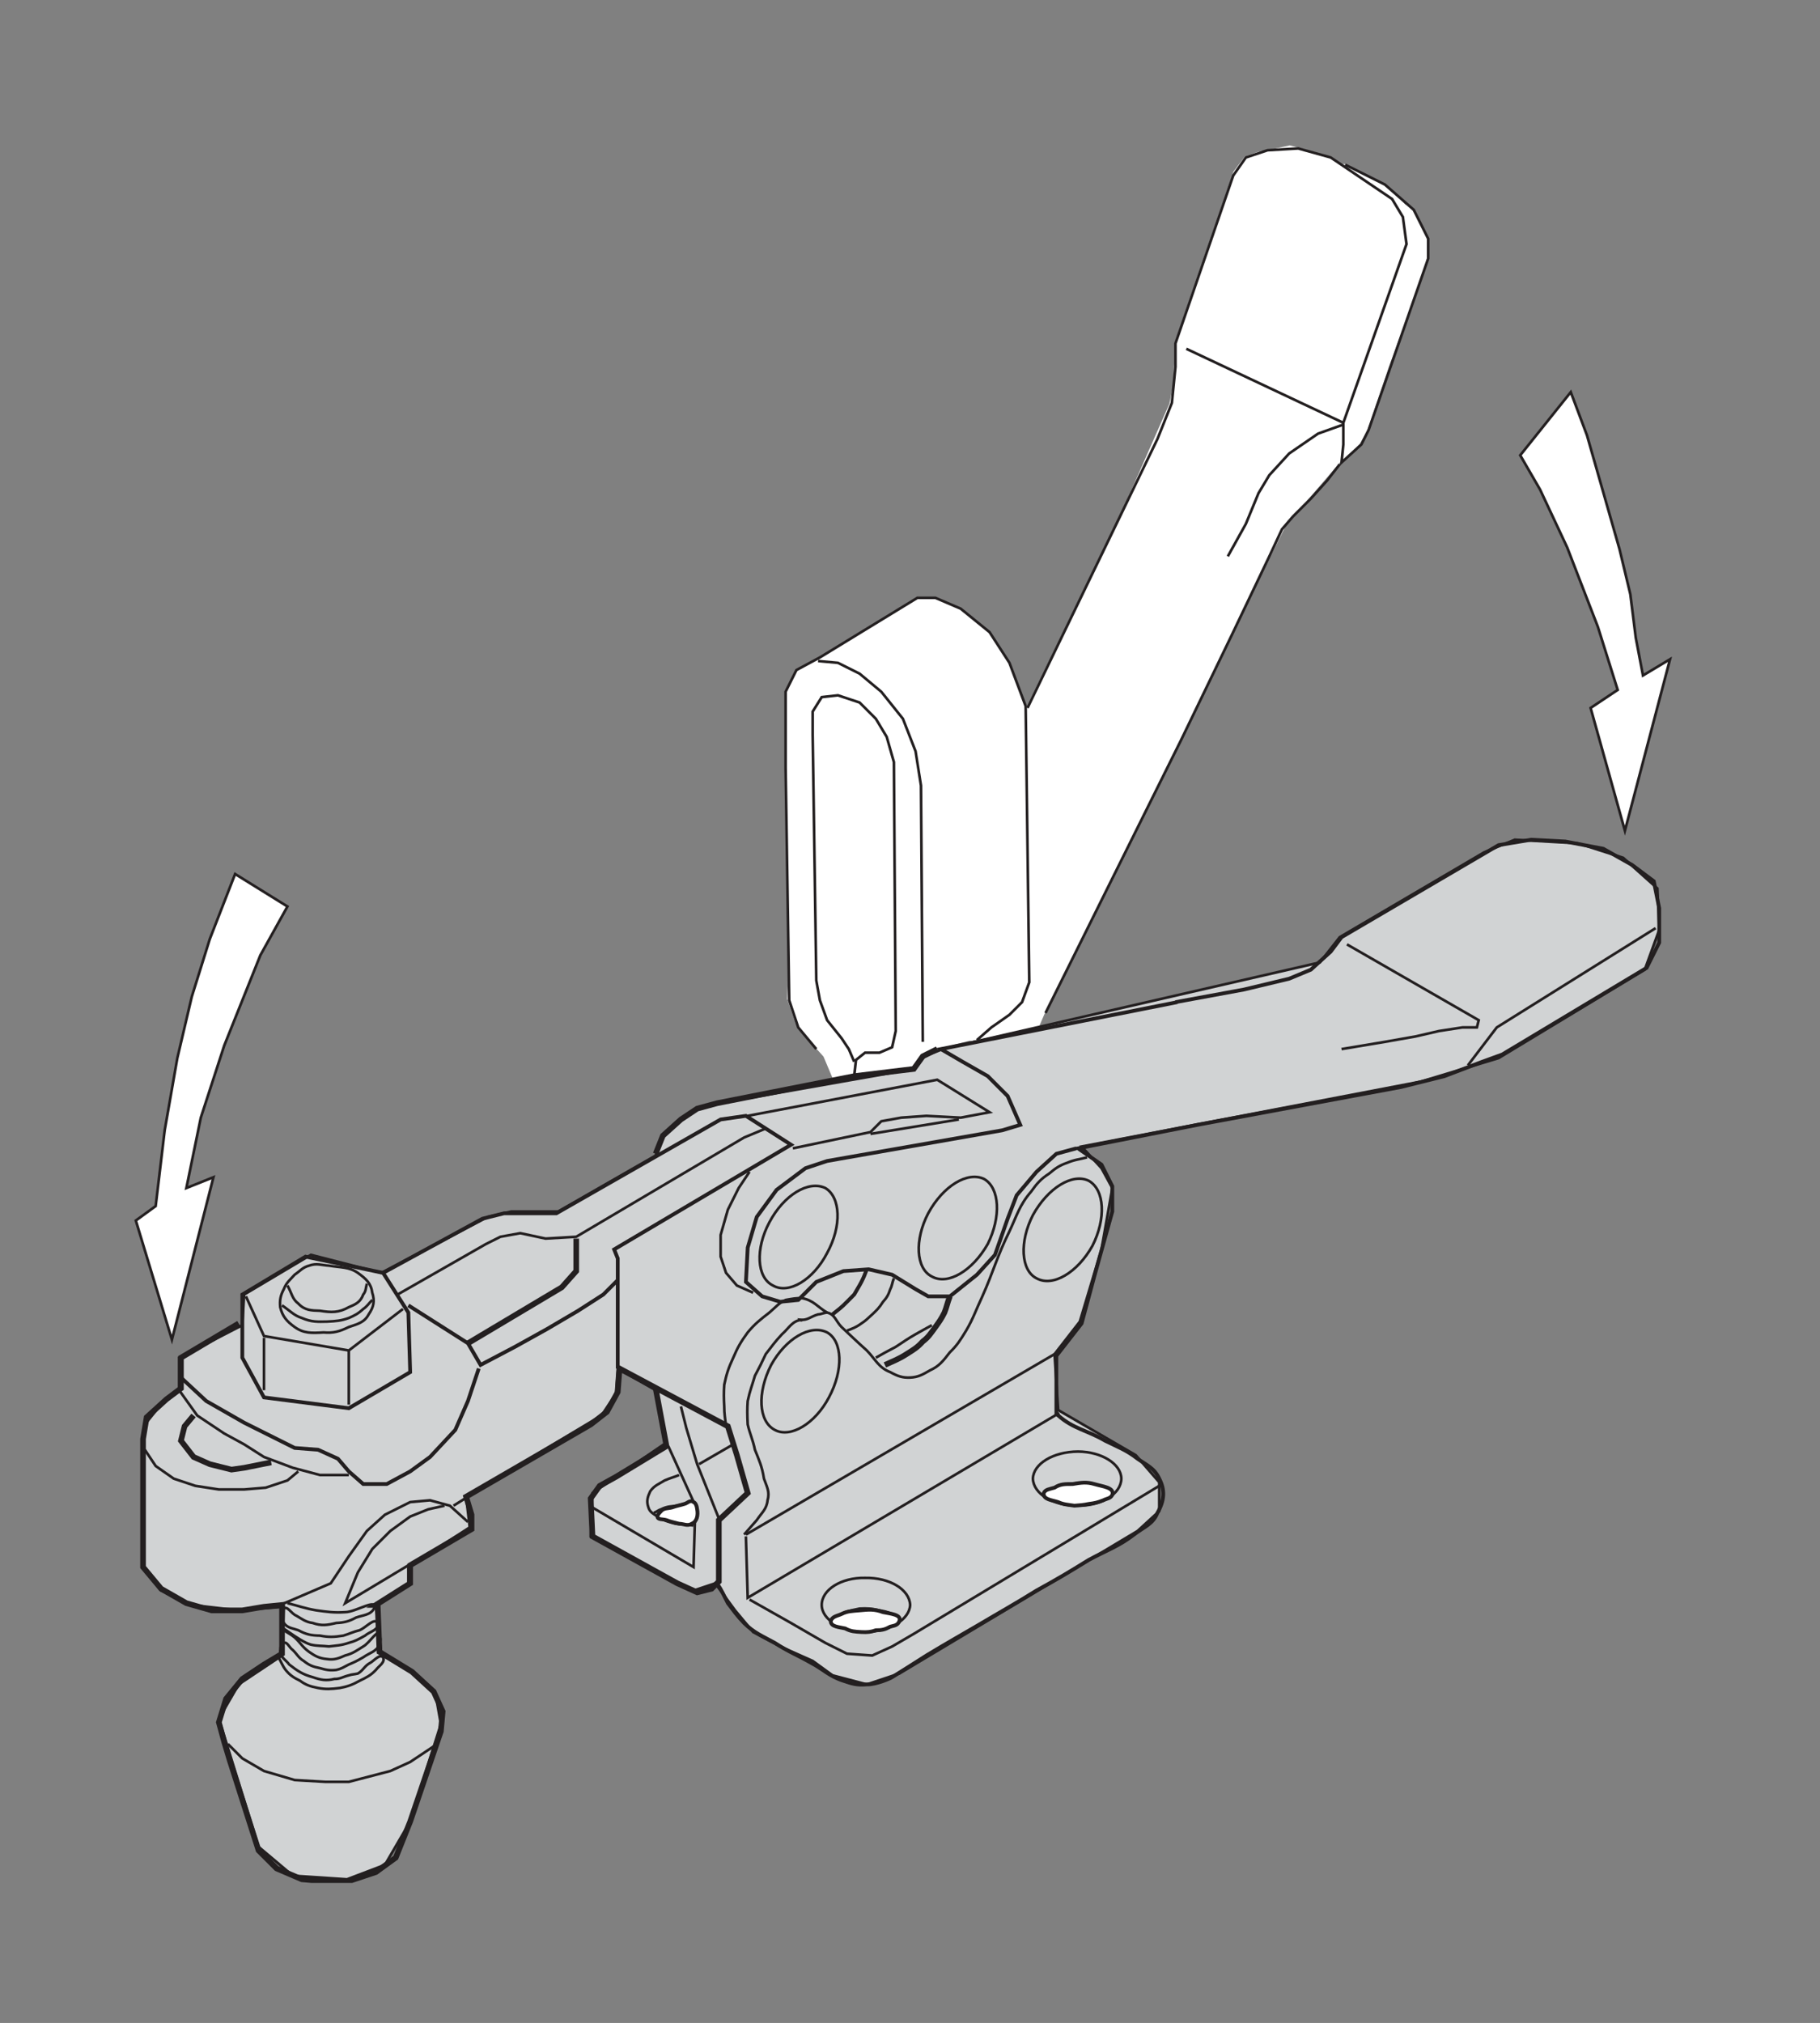 <?xml version="1.0" encoding="utf-8"?>
<!-- Generator: Adobe Illustrator 15.1.0, SVG Export Plug-In . SVG Version: 6.00 Build 0)  -->
<!DOCTYPE svg PUBLIC "-//W3C//DTD SVG 1.1//EN" "http://www.w3.org/Graphics/SVG/1.1/DTD/svg11.dtd">
<svg version="1.1" xmlns="http://www.w3.org/2000/svg" xmlns:xlink="http://www.w3.org/1999/xlink" x="0px" y="0px" width="242px"
	 height="269px" viewBox="0 0 242 269" enable-background="new 0 0 242 269" xml:space="preserve">
<rect x="0" y="0" width="242" height="269" fill="#808080" stroke="none"/>
<g id="Layer_2">
	<polyline fill="#FFFFFF" points="133.667,135 131.5,136.667 129.833,138.167 127.833,138.667 124,139.667 122,141.167 121.167,142 
		113.667,143.167 110.833,143.667 109.5,140.5 108,138.833 105.833,136.167 104.667,132.833 104.833,128.667 	"/>
	<polyline fill="#FFFFFF" points="136.5,94 149.333,67.667 155.5,53.667 156,51.167 156.167,47.833 156.167,45.667 158.833,37.833 
		162.167,28.167 164,22.833 165.5,20.833 167.333,20.167 169.167,19.833 171.5,19.333 172.833,19.667 175.167,20.333 
		176.833,20.833 178.167,21.833 179,21.833 182.833,23.833 183.833,24.333 185.333,25.5 186.833,27.167 187.833,27.667 
		188.5,29.167 189.333,30.833 189.833,31.833 189.833,34 189.333,36 184.667,48.833 181.833,57.167 180.833,59 179.5,60.333 
		178.167,61.5 171,69.833 158.833,94.5 139.167,134.167 138.167,136.5 129,138.5 	"/>
</g>
<g id="Layer_1">
	<g>
		<defs>
			<rect id="SVGID_1_" x="17.678" y="19.568" width="204.645" height="230.863"/>
		</defs>
		<clipPath id="SVGID_2_">
			<use xlink:href="#SVGID_1_"  overflow="visible"/>
		</clipPath>
		<g clip-path="url(#SVGID_2_)">
			<defs>
				<rect id="SVGID_3_" x="17.58" y="19.5" width="204.72" height="230.88"/>
			</defs>
			<clipPath id="SVGID_4_">
				<use xlink:href="#SVGID_3_"  overflow="visible"/>
			</clipPath>
			<polyline clip-path="url(#SVGID_4_)" fill="#FFFFFF" stroke="#231F20" stroke-width="0.35" stroke-miterlimit="3.864" points="
				108.54,139.5 106.14,136.62 104.94,133.021 104.46,102.061 104.46,96.54 104.46,91.98 105.9,89.101 109.02,87.42 121.979,79.5 
				124.38,79.5 127.74,80.94 131.58,84.061 134.22,88.141 136.38,93.9 136.86,130.62 135.9,133.26 134.22,134.94 131.82,136.62 
				129.9,138.3 			"/>
			<polygon clip-path="url(#SVGID_4_)" fill="#D1D3D4" stroke="#231F20" stroke-width="0.35" stroke-miterlimit="3.864" points="
				23.82,184.86 21.18,187.021 19.26,189.42 19.02,192.3 19.02,208.14 21.42,211.5 25.5,213.42 31.74,214.14 37.74,213.66 
				37.5,220.14 31.74,223.98 29.1,228.54 34.38,245.58 38.94,249.42 46.14,249.9 51.18,247.98 54.54,242.22 58.62,229.26 
				57.9,225.18 55.02,222.54 50.7,219.9 49.98,213.42 54.3,210.78 54.3,208.38 62.46,203.1 61.98,199.021 79.98,188.22 81.9,185.34 
				82.14,181.98 87.18,184.86 88.62,191.82 78.78,198.54 78.54,204.3 92.22,211.5 95.1,210.54 97.74,214.14 100.14,217.021 
				103.74,218.94 108.06,220.86 110.7,222.78 115.26,223.98 119.58,222.54 151.26,203.58 154.14,200.94 154.14,197.1 151.02,193.5 
				140.7,187.5 140.22,180.06 143.58,175.74 146.46,166.14 147.9,157.98 146.46,155.34 143.82,152.46 188.94,143.82 199.26,140.7 
				218.7,128.94 220.62,123.66 220.38,118.141 215.82,114.061 209.82,112.141 201.42,111.66 197.34,113.34 178.14,124.62 
				175.5,127.98 125.34,139.5 122.94,140.46 121.5,142.14 92.94,147.18 90.54,148.86 87.9,151.26 87.18,153.66 74.22,161.1 
				67.98,161.1 64.86,161.82 50.7,169.26 41.34,166.86 32.46,172.14 32.22,176.22 23.82,180.54 23.82,184.86 			"/>
			<polygon clip-path="url(#SVGID_4_)" fill="#FFFFFF" stroke="#231F20" stroke-width="0.35" stroke-miterlimit="3.864" points="
				31.26,116.221 38.22,120.54 34.62,127.021 29.82,139.021 26.7,148.62 24.78,157.98 28.38,156.54 22.86,178.14 18.06,162.3 
				20.7,160.38 21.9,150.3 23.58,140.7 25.5,132.54 27.9,124.86 31.26,116.221 			"/>
			<polygon clip-path="url(#SVGID_4_)" fill="none" stroke="#231F20" stroke-width="0.5" stroke-miterlimit="3.864" points="
				32.22,172.14 32.22,180.54 35.1,185.82 46.38,187.26 54.54,182.46 54.3,174.54 50.94,169.26 40.62,167.1 32.22,172.14 			"/>
			<polyline clip-path="url(#SVGID_4_)" fill="none" stroke="#231F20" stroke-width="0.35" stroke-miterlimit="3.864" points="
				32.7,172.38 35.1,177.66 46.38,179.58 53.58,174.06 			"/>
			
				<line clip-path="url(#SVGID_4_)" fill="none" stroke="#231F20" stroke-width="0.35" stroke-miterlimit="3.864" x1="35.1" y1="177.9" x2="35.1" y2="184.86"/>
			
				<line clip-path="url(#SVGID_4_)" fill="none" stroke="#231F20" stroke-width="0.35" stroke-miterlimit="3.864" x1="46.38" y1="186.78" x2="46.38" y2="179.58"/>
			<path clip-path="url(#SVGID_4_)" fill="none" stroke="#231F20" stroke-width="0.35" stroke-miterlimit="3.864" d="M41.1,168.3
				c-0.869,0.228-1.189,0.705-1.92,1.2c-0.621,0.699-1.102,1.038-1.44,1.92c-0.438,0.831-0.569,1.438-0.48,2.4
				c0.287,1.203,0.86,1.893,1.92,2.64c1.208,0.871,2.27,0.813,3.84,0.72c1.31,0.106,2.094-0.105,3.36-0.72
				c1.164-0.396,2.076-0.603,2.64-1.68c0.69-1.003,0.825-1.798,0.48-2.88c-0.162-1.243-0.811-1.845-1.92-2.641
				c-1.167-0.81-2.217-0.686-3.84-0.96C42.757,168.243,42.089,167.928,41.1,168.3L41.1,168.3z"/>
			<path clip-path="url(#SVGID_4_)" fill="none" stroke="#231F20" stroke-width="0.35" stroke-miterlimit="3.864" d="M38.22,170.94
				c0.591,1.023,0.606,1.77,1.44,2.399c0.869,0.921,1.741,0.924,2.88,0.96c1.543,0.249,2.503,0.27,3.84-0.479
				c0.898-0.371,1.552-0.671,1.92-1.681c0.383-0.47,0.319-0.865,0.48-1.439"/>
			<path clip-path="url(#SVGID_4_)" fill="none" stroke="#231F20" stroke-width="0.35" stroke-miterlimit="3.864" d="M37.5,173.58
				c1.105,0.749,1.576,1.341,2.64,1.68c1.314,0.566,2.127,0.502,3.36,0.48c1.182-0.061,1.835-0.103,2.88-0.48
				c0.775-0.34,1.232-0.562,1.92-1.2c0.519-0.348,0.713-0.714,1.2-1.199"/>
			<polyline clip-path="url(#SVGID_4_)" fill="none" stroke="#231F20" stroke-width="0.75" stroke-miterlimit="3.864" points="
				31.74,175.98 24.06,180.54 24.06,184.62 22.14,186.06 19.5,188.46 19.02,191.34 19.02,194.22 19.02,208.38 21.42,211.26 
				24.78,213.18 28.14,214.14 32.22,214.14 35.1,213.66 37.5,213.42 37.5,219.9 35.1,221.34 32.22,223.26 30.06,225.9 29.1,229.021 
				29.82,231.66 30.54,234.06 34.38,246.06 36.78,248.46 40.14,249.9 43.02,250.14 46.38,250.14 49.98,248.94 52.62,247.021 
				54.54,242.22 58.62,230.22 58.86,227.58 57.66,224.94 54.78,222.3 50.46,219.66 50.22,213.42 49.98,213.42 54.54,210.54 
				54.54,208.14 62.7,203.34 62.7,201.42 61.98,199.021 78.54,189.42 80.7,187.74 82.14,185.1 82.38,181.98 96.78,189.66 
				97.98,193.5 99.42,198.54 95.58,202.14 95.58,210.3 94.62,211.26 92.7,211.74 90.06,210.54 78.78,204.3 78.54,199.26 
				79.74,197.58 81.9,196.38 88.62,192.3 87.18,184.62 			"/>
			<polyline clip-path="url(#SVGID_4_)" fill="none" stroke="#231F20" stroke-width="0.35" stroke-miterlimit="3.864" points="
				30.3,231.9 32.22,233.82 35.1,235.5 39.18,236.7 43.26,236.94 46.38,236.94 51.9,235.5 54.54,234.3 58.14,231.9 			"/>
			<polyline clip-path="url(#SVGID_4_)" fill="none" stroke="#231F20" stroke-width="0.35" stroke-miterlimit="3.864" points="
				90.54,187.021 91.26,189.9 92.7,194.7 95.58,201.9 			"/>
			
				<line clip-path="url(#SVGID_4_)" fill="none" stroke="#231F20" stroke-width="0.35" stroke-miterlimit="3.864" x1="92.94" y1="194.7" x2="97.5" y2="192.06"/>
			<polyline clip-path="url(#SVGID_4_)" fill="none" stroke="#231F20" stroke-width="0.35" stroke-miterlimit="3.864" points="
				88.86,192.3 92.46,200.22 92.22,208.38 78.78,200.46 			"/>
			<path clip-path="url(#SVGID_4_)" fill="none" stroke="#231F20" stroke-width="0.35" stroke-miterlimit="3.864" d="M90.3,196.14
				c-0.745,0.307-1.177,0.391-1.92,0.721c-0.754,0.468-1.372,0.663-1.92,1.439c-0.343,0.728-0.542,1.306-0.24,2.16
				c0.175,0.609,0.666,0.832,1.2,1.2c0.861,0.567,1.427,0.687,2.4,0.96c0.88,0.112,1.425,0.067,2.4,0.24"/>
			<path clip-path="url(#SVGID_4_)" fill="none" stroke="#231F20" stroke-width="0.35" stroke-miterlimit="3.864" d="M91.98,199.74
				c-0.741,0.174-1.142,0.237-1.92,0.479c-0.766,0.104-1.296,0.045-2.16,0.48c-0.332,0.095-0.514,0.282-0.96,0.479"/>
			<path clip-path="url(#SVGID_4_)" fill="none" stroke="#231F20" stroke-width="0.5" stroke-miterlimit="3.864" d="M95.34,210.54
				c0.654,0.971,0.899,1.596,1.44,2.64c0.798,1.044,1.222,1.664,2.16,2.641c1.333,1.32,2.42,1.723,4.08,2.64
				c1.802,1.174,2.941,1.587,4.8,2.64c1.659,0.872,2.413,1.782,4.32,2.4c1.07,0.356,1.776,0.612,3.12,0.48
				c1.263,0.046,3.266-0.871,3.36-0.96c1.688-1.037,2.68-1.694,4.56-2.881c2.658-1.603,4.239-2.496,6.96-4.08
				c3.043-1.806,4.76-2.744,7.681-4.56c2.792-1.533,4.319-2.445,6.96-4.08c2.433-1.309,3.95-1.785,6-3.36
				c1.394-1.067,2.511-1.381,3.12-2.88c0.916-1.605,1.045-3.016,0.239-4.56c-0.661-1.401-1.604-1.749-2.88-2.64
				c-1.499-1.171-2.598-1.546-4.319-2.4c-2.42-1.42-4.213-1.563-6.24-3.36c-0.017-0.206-0.07-0.26-0.24-0.239V180.3l3.36-4.319
				l1.68-6.24l2.4-8.641v-3.359l-1.44-2.88l-3.12-2.16l15.84-3.12l27.12-5.04l5.76-1.44l5.04-1.92l2.641-0.96l19.2-11.52l1.68-3.36
				v-4.56l-0.72-3.6l-2.881-2.16l-3.84-2.16l-5.04-0.96l-4.56-0.24l-4.32,0.72l-20.88,12.24l-1.439,1.92l-2.641,2.4l-2.88,1.2
				l-6,1.439l-9.12,1.68h0.24l-31.44,6.24l2.88,1.68l3.36,1.92l2.64,2.641l1.681,3.84l-2.4,0.72l-23.28,4.08l-2.88,0.96l-3.84,2.88
				l-2.64,3.601l-1.2,4.08l-0.24,4.56l2.16,1.92l2.4,0.72l2.4-0.239l2.4-2.4l3.6-1.439l3.36-0.24l3.12,0.72l3.12,1.92l1.68,0.96
				h2.88l3.601-2.88l2.399-2.64l1.68-4.801l1.2-3.119l2.641-3.12l2.64-2.4l2.64-0.72"/>
			<polyline clip-path="url(#SVGID_4_)" fill="none" stroke="#231F20" stroke-width="0.35" stroke-miterlimit="3.864" points="
				179.1,125.58 196.62,135.66 196.38,136.62 194.46,136.62 191.34,137.1 188.22,137.82 184.14,138.54 178.38,139.5 			"/>
			<polyline clip-path="url(#SVGID_4_)" fill="none" stroke="#231F20" stroke-width="0.35" stroke-miterlimit="3.864" points="
				195.18,141.66 199.02,136.62 220.14,123.42 			"/>
			<polygon clip-path="url(#SVGID_4_)" fill="#FFFFFF" stroke="#231F20" stroke-width="0.35" stroke-miterlimit="3.864" points="
				218.46,89.82 222.06,87.66 216.06,110.46 211.5,94.141 215.1,91.74 212.46,83.34 208.38,72.78 204.78,65.101 202.14,60.54 
				208.86,52.141 211.02,57.9 213.42,66.3 215.34,73.021 216.78,79.021 217.5,84.78 218.46,89.82 			"/>
			<path clip-path="url(#SVGID_4_)" fill="none" stroke="#231F20" stroke-width="0.35" stroke-miterlimit="3.864" d="
				M137.34,161.58c2.006-3.643,5.28-5.624,7.44-4.56c2.113,1.208,2.302,5.031,0.479,8.64c-1.985,3.553-5.261,5.534-7.439,4.32
				C135.727,168.923,135.538,165.099,137.34,161.58L137.34,161.58z"/>
			<path clip-path="url(#SVGID_4_)" fill="none" stroke="#231F20" stroke-width="0.35" stroke-miterlimit="3.864" d="
				M123.42,161.34c1.973-3.643,5.248-5.624,7.44-4.56c2.08,1.207,2.269,5.031,0.479,8.64c-2.019,3.553-5.294,5.534-7.439,4.32
				C121.773,168.682,121.585,164.858,123.42,161.34L123.42,161.34z"/>
			<path clip-path="url(#SVGID_4_)" fill="none" stroke="#231F20" stroke-width="0.35" stroke-miterlimit="3.864" d="M102.3,162.54
				c1.922-3.64,5.197-5.622,7.44-4.56c2.03,1.21,2.219,5.033,0.24,8.64c-1.829,3.555-5.104,5.537-7.2,4.32
				C100.604,169.885,100.415,166.062,102.3,162.54L102.3,162.54z"/>
			<path clip-path="url(#SVGID_4_)" fill="none" stroke="#231F20" stroke-width="0.35" stroke-miterlimit="3.864" d="M102.54,181.5
				c1.923-3.475,5.198-5.456,7.44-4.32c2.03,1.136,2.219,4.96,0.24,8.641c-1.829,3.48-5.104,5.462-7.2,4.319
				C100.844,189.01,100.655,185.187,102.54,181.5L102.54,181.5z"/>
			<path clip-path="url(#SVGID_4_)" fill="none" stroke="#231F20" stroke-width="0.35" stroke-miterlimit="3.864" d="
				M137.34,196.62c0.07-1.967,2.682-3.582,6-3.6c3.126,0.018,5.738,1.633,5.76,3.6c-0.021,2.02-2.634,3.635-5.76,3.6
				C140.021,200.255,137.41,198.64,137.34,196.62L137.34,196.62z"/>
			<path clip-path="url(#SVGID_4_)" fill="none" stroke="#231F20" stroke-width="0.35" stroke-miterlimit="3.864" d="
				M138.54,198.78c0.776-0.465,1.132-0.767,1.92-0.96c0.723-0.384,1.188-0.483,1.92-0.48c1.062-0.199,1.643-0.174,2.64,0
				c0.651,0.171,1.07,0.245,1.681,0.72c0.333,0.148,0.485,0.351,0.72,0.721"/>
			<path clip-path="url(#SVGID_4_)" fill="none" stroke="#231F20" stroke-width="0.35" stroke-miterlimit="3.864" d="
				M109.26,213.42c0.003-2.047,2.616-3.662,5.76-3.6c3.299-0.062,5.911,1.553,6,3.6c-0.088,1.939-2.7,3.555-6,3.601
				C111.875,216.975,109.263,215.359,109.26,213.42L109.26,213.42z"/>
			<path clip-path="url(#SVGID_4_)" fill="none" stroke="#231F20" stroke-width="0.35" stroke-miterlimit="3.864" d="
				M110.46,215.34c0.71-0.305,1.064-0.61,1.92-0.96c0.657-0.22,1.122-0.318,1.92-0.479c0.995-0.046,1.578-0.021,2.64,0.239
				c0.583,0.096,1,0.17,1.68,0.48c0.268,0.305,0.419,0.509,0.72,0.72"/>
			
				<line clip-path="url(#SVGID_4_)" fill="none" stroke="#231F20" stroke-width="0.35" stroke-miterlimit="3.864" x1="99.18" y1="204.06" x2="140.22" y2="180.06"/>
			<polyline clip-path="url(#SVGID_4_)" fill="none" stroke="#231F20" stroke-width="0.35" stroke-miterlimit="3.864" points="
				140.7,187.98 99.42,212.46 99.18,204.3 			"/>
			<polyline clip-path="url(#SVGID_4_)" fill="none" stroke="#231F20" stroke-width="0.35" stroke-miterlimit="3.864" points="
				99.66,212.7 105.18,215.82 109.74,218.46 112.62,219.9 115.98,220.14 118.62,218.94 121.5,217.26 154.14,197.58 			"/>
			<path clip-path="url(#SVGID_4_)" fill="none" stroke="#231F20" stroke-width="0.35" stroke-miterlimit="3.864" d="M98.94,204.06
				c0.636-0.753,1.045-1.172,1.68-1.92c0.675-1.009,1.331-1.468,1.44-2.64c0.327-1.134-0.105-1.817-0.48-2.88
				c-0.251-1.626-0.64-2.438-1.2-3.84c-0.294-1.41-0.678-2.117-0.96-3.36c-0.062-1.32-0.077-2.031,0-3.12
				c0.286-1.381,0.59-2.061,0.96-3.359c0.569-1.056,0.889-1.699,1.44-2.881c0.787-1.005,1.212-1.633,2.16-2.64
				c0.909-0.785,1.361-1.819,2.64-1.92c0.044,0.097-0.17,0.096-0.24,0c1.007,0.104,1.411-0.444,2.4-0.72
				c0.396-0.012,0.684-0.206,1.2-0.24c1.027,0.213,1.186,1.188,1.92,1.92c1.281,1.192,1.984,1.893,3.36,3.12
				c1.147,1.177,1.568,2.29,3.12,2.88c0.992,0.544,1.614,0.763,2.64,0.72c1.069-0.053,1.633-0.375,2.641-0.96
				c1.191-0.537,1.734-1.225,2.64-2.399c0.961-0.925,1.381-1.597,2.16-2.88c0.941-1.594,1.276-2.676,2.16-4.561
				c1.449-3.241,1.942-5.28,3.6-8.64c0.988-2.084,1.325-3.484,2.88-5.28c0.784-1.096,1.286-1.685,2.4-2.4
				c0.869-0.741,1.422-1.105,2.4-1.439c1.025-0.437,1.621-0.44,2.64-0.72"/>
			<path clip-path="url(#SVGID_4_)" fill="none" stroke="#231F20" stroke-width="0.75" stroke-miterlimit="3.864" d="M126.3,172.38
				c-0.357,0.934-0.43,1.443-0.72,2.16c-0.444,0.9-0.763,1.301-1.2,1.92c-0.647,0.883-0.938,1.362-1.68,1.92
				c-0.726,0.814-1.252,1.107-2.16,1.68c-1.084,0.698-1.804,0.941-2.88,1.44"/>
			<path clip-path="url(#SVGID_4_)" fill="none" stroke="#231F20" stroke-width="0.35" stroke-miterlimit="3.864" d="M123.9,176.22
				c-0.807,0.447-1.288,0.702-2.16,1.2c-1.064,0.606-1.642,1.029-2.64,1.68c-1.074,0.556-1.634,0.865-2.64,1.44"/>
			<path clip-path="url(#SVGID_4_)" fill="none" stroke="#231F20" stroke-width="0.35" stroke-miterlimit="3.864" d="
				M118.86,169.98c-0.235,0.572-0.22,0.946-0.48,1.439c-0.258,0.788-0.487,1.163-0.96,1.68c-0.511,0.812-0.886,1.164-1.44,1.681
				c-0.637,0.595-0.943,0.879-1.44,1.2c-0.759,0.553-1.205,0.685-1.92,0.96"/>
			<path clip-path="url(#SVGID_4_)" fill="none" stroke="#231F20" stroke-width="0.5" stroke-miterlimit="3.864" d="M115.26,168.78
				c-0.264,0.69-0.395,1.048-0.72,1.68c-0.343,0.657-0.596,1.025-0.96,1.68c-0.606,0.631-0.954,0.955-1.44,1.44
				c-0.589,0.556-0.917,0.752-1.44,1.2"/>
			<path clip-path="url(#SVGID_4_)" fill="none" stroke="#231F20" stroke-width="0.35" stroke-miterlimit="3.864" d="
				M109.98,174.54c-1.262-0.729-1.805-1.649-3.36-1.92c-0.726-0.017-1.237,0.075-2.16,0.24c-0.918,0.414-1.33,0.979-2.16,1.68
				c-1.23,0.948-1.942,1.51-2.88,2.64c-0.924,1.263-1.346,2.003-1.92,3.36c-0.622,1.33-0.896,2.143-1.2,3.6
				c-0.069,1.112-0.054,1.758,0,2.881c-0.004,0.992,0.12,1.544,0.24,2.64"/>
			<polyline clip-path="url(#SVGID_4_)" fill="none" stroke="#231F20" stroke-width="0.5" stroke-miterlimit="3.864" points="
				82.14,181.98 82.14,167.34 81.66,166.14 105.18,152.22 99.18,148.38 95.82,148.86 73.98,161.34 71.1,161.34 67.02,161.34 
				64.14,162.06 50.94,169.26 			"/>
			<polyline clip-path="url(#SVGID_4_)" fill="none" stroke="#231F20" stroke-width="0.35" stroke-miterlimit="3.864" points="
				52.86,172.14 64.62,165.42 66.54,164.46 69.18,163.98 72.54,164.7 76.62,164.46 98.94,151.26 101.82,150.06 			"/>
			<polyline clip-path="url(#SVGID_4_)" fill="none" stroke="#231F20" stroke-width="0.75" stroke-miterlimit="3.864" points="
				62.22,178.62 74.7,171.18 76.62,169.021 76.62,167.1 76.62,164.7 			"/>
			<polyline clip-path="url(#SVGID_4_)" fill="none" stroke="#231F20" stroke-width="0.5" stroke-miterlimit="3.864" points="
				54.3,173.58 62.22,178.62 63.9,181.5 68.46,179.1 72.78,176.7 76.86,174.3 80.22,172.14 82.14,170.22 			"/>
			<polyline clip-path="url(#SVGID_4_)" fill="none" stroke="#231F20" stroke-width="0.35" stroke-miterlimit="3.864" points="
				99.66,155.82 98.22,157.98 96.78,160.86 95.82,164.22 95.82,167.1 96.54,169.26 97.98,170.94 100.14,171.9 			"/>
			<polyline clip-path="url(#SVGID_4_)" fill="none" stroke="#231F20" stroke-width="0.75" stroke-miterlimit="3.864" points="
				87.18,153.42 88.14,151.021 90.54,148.86 92.7,147.42 95.34,146.7 113.58,143.1 121.5,142.14 122.7,140.46 124.62,139.5 			"/>
			<polyline clip-path="url(#SVGID_4_)" fill="none" stroke="#231F20" stroke-width="0.35" stroke-miterlimit="3.864" points="
				99.42,148.38 124.62,143.58 131.58,147.9 127.74,148.62 123.18,148.38 119.82,148.62 117.18,149.1 115.74,150.54 105.42,152.7 
							"/>
			
				<line clip-path="url(#SVGID_4_)" fill="none" stroke="#231F20" stroke-width="0.35" stroke-miterlimit="3.864" x1="115.74" y1="150.78" x2="127.5" y2="148.86"/>
			<polyline clip-path="url(#SVGID_4_)" fill="none" stroke="#231F20" stroke-width="0.35" stroke-miterlimit="3.864" points="
				113.58,143.1 113.82,140.94 115.02,139.98 116.94,139.98 118.62,139.26 119.1,137.1 118.86,101.34 117.9,97.98 116.46,95.58 
				114.3,93.42 111.42,92.46 109.26,92.7 108.06,94.62 108.06,97.74 108.54,130.38 109.02,133.021 109.98,135.66 111.9,138.06 
				112.86,139.5 113.58,141.18 			"/>
			<polyline clip-path="url(#SVGID_4_)" fill="none" stroke="#231F20" stroke-width="0.35" stroke-miterlimit="3.864" points="
				122.7,138.54 122.46,104.46 121.74,99.9 120.06,95.58 117.18,91.98 114.3,89.58 111.42,88.141 108.78,87.9 			"/>
			<polyline clip-path="url(#SVGID_4_)" fill="none" stroke="#231F20" stroke-width="0.35" stroke-miterlimit="3.864" points="
				136.62,94.141 153.9,58.38 155.82,53.58 156.3,48.78 156.3,45.66 163.979,23.34 165.66,20.94 168.54,19.98 172.62,19.74 
				176.94,20.94 185.1,26.46 186.54,28.86 187.02,32.46 178.62,56.221 157.74,46.38 			"/>
			<polyline clip-path="url(#SVGID_4_)" fill="none" stroke="#231F20" stroke-width="0.35" stroke-miterlimit="3.864" points="
				178.86,21.9 184.14,24.54 187.979,27.9 189.9,31.74 189.9,34.38 181.979,57.181 181.02,59.101 178.38,61.5 178.62,59.101 
				178.62,56.46 175.26,57.66 171.42,60.3 168.78,63.181 167.34,65.58 165.66,69.66 163.26,73.98 			"/>
			<polyline clip-path="url(#SVGID_4_)" fill="none" stroke="#231F20" stroke-width="0.35" stroke-miterlimit="3.864" points="
				178.14,61.74 176.46,63.9 174.3,66.3 171.9,68.7 170.46,70.38 168.78,73.98 163.74,84.54 157.02,98.46 139.02,134.7 			"/>
			<polyline clip-path="url(#SVGID_4_)" fill="none" stroke="#231F20" stroke-width="0.5" stroke-miterlimit="3.864" points="
				24.06,183.18 27.42,186.3 32.46,189.18 35.34,190.62 39.18,192.54 42.3,192.78 44.94,193.98 46.38,195.66 48.3,197.34 
				51.42,197.34 54.54,195.66 57.18,193.74 60.54,190.14 62.22,186.3 63.66,181.98 			"/>
			<polyline clip-path="url(#SVGID_4_)" fill="none" stroke="#231F20" stroke-width="0.35" stroke-miterlimit="3.864" points="
				23.82,184.86 26.22,188.22 29.82,190.62 32.46,192.06 35.1,193.74 38.94,195.18 42.54,196.14 46.38,196.14 			"/>
			<polyline clip-path="url(#SVGID_4_)" fill="none" stroke="#231F20" stroke-width="0.75" stroke-miterlimit="3.864" points="
				25.74,188.22 24.54,189.66 24.06,191.58 25.74,193.74 27.9,194.7 30.78,195.42 32.46,195.18 36.06,194.46 			"/>
			<polyline clip-path="url(#SVGID_4_)" fill="none" stroke="#231F20" stroke-width="0.35" stroke-miterlimit="3.864" points="
				19.26,192.78 20.7,194.94 23.1,196.62 25.98,197.58 29.1,198.06 32.46,198.06 35.34,197.82 38.22,196.86 39.66,195.66 			"/>
			<polyline clip-path="url(#SVGID_4_)" fill="none" stroke="#231F20" stroke-width="0.35" stroke-miterlimit="3.864" points="
				37.26,213.42 43.98,210.54 46.38,206.94 48.78,203.58 51.18,201.42 54.54,199.74 57.18,199.5 59.82,200.22 62.22,202.38 			"/>
			<polyline clip-path="url(#SVGID_4_)" fill="none" stroke="#231F20" stroke-width="0.35" stroke-miterlimit="3.864" points="
				54.3,208.14 45.9,213.18 47.58,209.1 49.5,205.98 51.9,203.58 54.54,201.66 56.94,200.7 59.1,200.22 			"/>
			
				<line clip-path="url(#SVGID_4_)" fill="none" stroke="#231F20" stroke-width="0.35" stroke-miterlimit="3.864" x1="62.22" y1="199.021" x2="60.3" y2="200.22"/>
			<path clip-path="url(#SVGID_4_)" fill="none" stroke="#231F20" stroke-width="0.35" stroke-miterlimit="3.864" d="M37.02,220.38
				c0.387,0.611,0.485,1.046,0.96,1.68c0.554,0.678,1.011,0.994,1.92,1.44c0.753,0.547,1.32,0.751,2.4,0.96
				c1.02,0.188,1.687,0.152,2.88,0c1.028-0.194,1.655-0.412,2.64-0.96c0.914-0.443,1.475-0.716,2.16-1.44
				c0.424-0.575,1.261-0.987,0.96-1.68c-0.448-0.471-1.136,0.386-1.68,0.72c-0.8,0.404-0.959,1.033-1.68,1.44
				c-0.501,0.118-0.797,0.097-1.2,0.24c-0.788,0.191-1.147,0.495-1.92,0.479c-1.09,0.27-1.771,0.141-2.88-0.239
				c-1.295-0.348-2.013-0.814-3.12-1.681c-0.437-0.614-1.075-0.85-1.2-1.68c0.078-0.415-0.052-0.957,0.48-1.2
				c0.468-0.166,0.682,0.587,1.2,0.96c0.573,0.55,0.766,1.048,1.44,1.44c0.751,0.603,1.262,0.783,2.16,0.96
				c0.842,0.249,1.376,0.331,2.16,0.239c0.724-0.151,1.032-0.393,1.68-0.72c0.728-0.3,1.175-0.521,1.92-0.96
				c0.868-0.618,1.718-0.732,2.16-1.68c0.13-0.473,0.212-0.78,0-1.2c-0.141-1.084-1.25,0.938-2.16,1.44
				c-0.884,0.538-1.337,0.925-2.4,1.199c-0.859,0.376-1.457,0.622-2.4,0.48c-1.099-0.097-1.655-0.444-2.4-0.96
				c-0.923-0.657-1.162-1.244-1.92-1.92c-0.514-0.423-0.887-0.571-1.44-0.96c-1.046-1.179,2.047,1.506,3.6,1.92
				c0.883,0.202,1.443,0.13,2.4,0.24c1.005-0.127,1.603-0.128,2.64-0.48c0.819-0.211,1.298-0.474,2.16-0.96
				c0.619-0.549,1.894-0.745,1.68-1.68c-0.459-0.753-1.501,0.58-2.4,0.96c-0.877,0.212-1.351,0.479-2.16,0.72
				c-1.266,0.205-1.963,0.228-3.12,0c-1.18-0.011-1.85-0.167-2.88-0.72c-0.775-0.274-1.435-0.284-1.92-0.96
				c-0.288-0.65-0.664-1.446,0-1.92c0.526-0.363,0.928,0.639,1.68,0.96c0.784,0.457,1.237,0.835,2.16,0.96
				c1.174,0.409,1.892,0.295,3.12,0c1.036-0.05,1.666-0.189,2.64-0.721c0.98-0.345,1.915-0.331,2.4-1.199
				c0.488-1.473-2.385,0.461-3.84,0.479c-1.526,0.097-2.37-0.042-3.84-0.24c-1.503-0.252-2.313-0.58-3.84-0.96"/>
			<path clip-path="url(#SVGID_4_)" fill="#FFFFFF" stroke="#231F20" stroke-width="0.5" stroke-miterlimit="3.864" d="
				M110.46,215.58c0.193-0.651,0.831-0.676,1.44-0.96c0.82-0.411,1.436-0.386,2.4-0.48c1.192-0.103,1.905-0.209,3.12,0.24
				c0.891,0.187,2.549,0.313,2.16,1.2c-0.221,0.59-0.736,0.58-1.2,0.72c-0.701,0.387-1.103,0.484-1.92,0.48
				c-0.656,0.234-1.104,0.283-1.92,0.24c-0.852-0.052-1.383-0.058-2.16-0.48C111.568,216.354,110.471,216.323,110.46,215.58
				L110.46,215.58z"/>
			<path clip-path="url(#SVGID_4_)" fill="#FFFFFF" stroke="#231F20" stroke-width="0.5" stroke-miterlimit="3.864" d="
				M138.78,198.54c0.215-0.494,0.798-0.527,1.439-0.72c0.786-0.507,1.402-0.478,2.4-0.48c1.158-0.197,1.871-0.3,2.88,0
				c1.098,0.331,2.735,0.453,2.4,1.44c-0.244,0.5-0.77,0.487-1.2,0.72c-0.735,0.292-1.138,0.385-1.92,0.48
				c-0.688,0.148-1.138,0.183-1.92,0.239c-0.887-0.137-1.418-0.148-2.16-0.479C139.855,199.459,138.682,199.417,138.78,198.54
				L138.78,198.54z"/>
			<path clip-path="url(#SVGID_4_)" fill="#FFFFFF" stroke="#231F20" stroke-width="0.5" stroke-miterlimit="3.864" d="
				M92.22,199.74c-0.456-0.358-0.78,0.139-1.2,0.24c-0.648,0.205-0.994,0.232-1.68,0.479c-0.537,0.139-1.062,0.053-1.44,0.48
				c-0.263,0.291-0.437,0.42-0.48,0.72c0.01,0.464,0.706,0.316,1.2,0.479c0.565,0.231,0.938,0.279,1.68,0.48
				c0.625,0.012,1.123,0.356,1.68,0c0.707-0.286,0.86-1.133,0.72-1.92C92.662,200.251,92.46,199.8,92.22,199.74L92.22,199.74z"/>
		</g>
	</g>
</g>
</svg>
